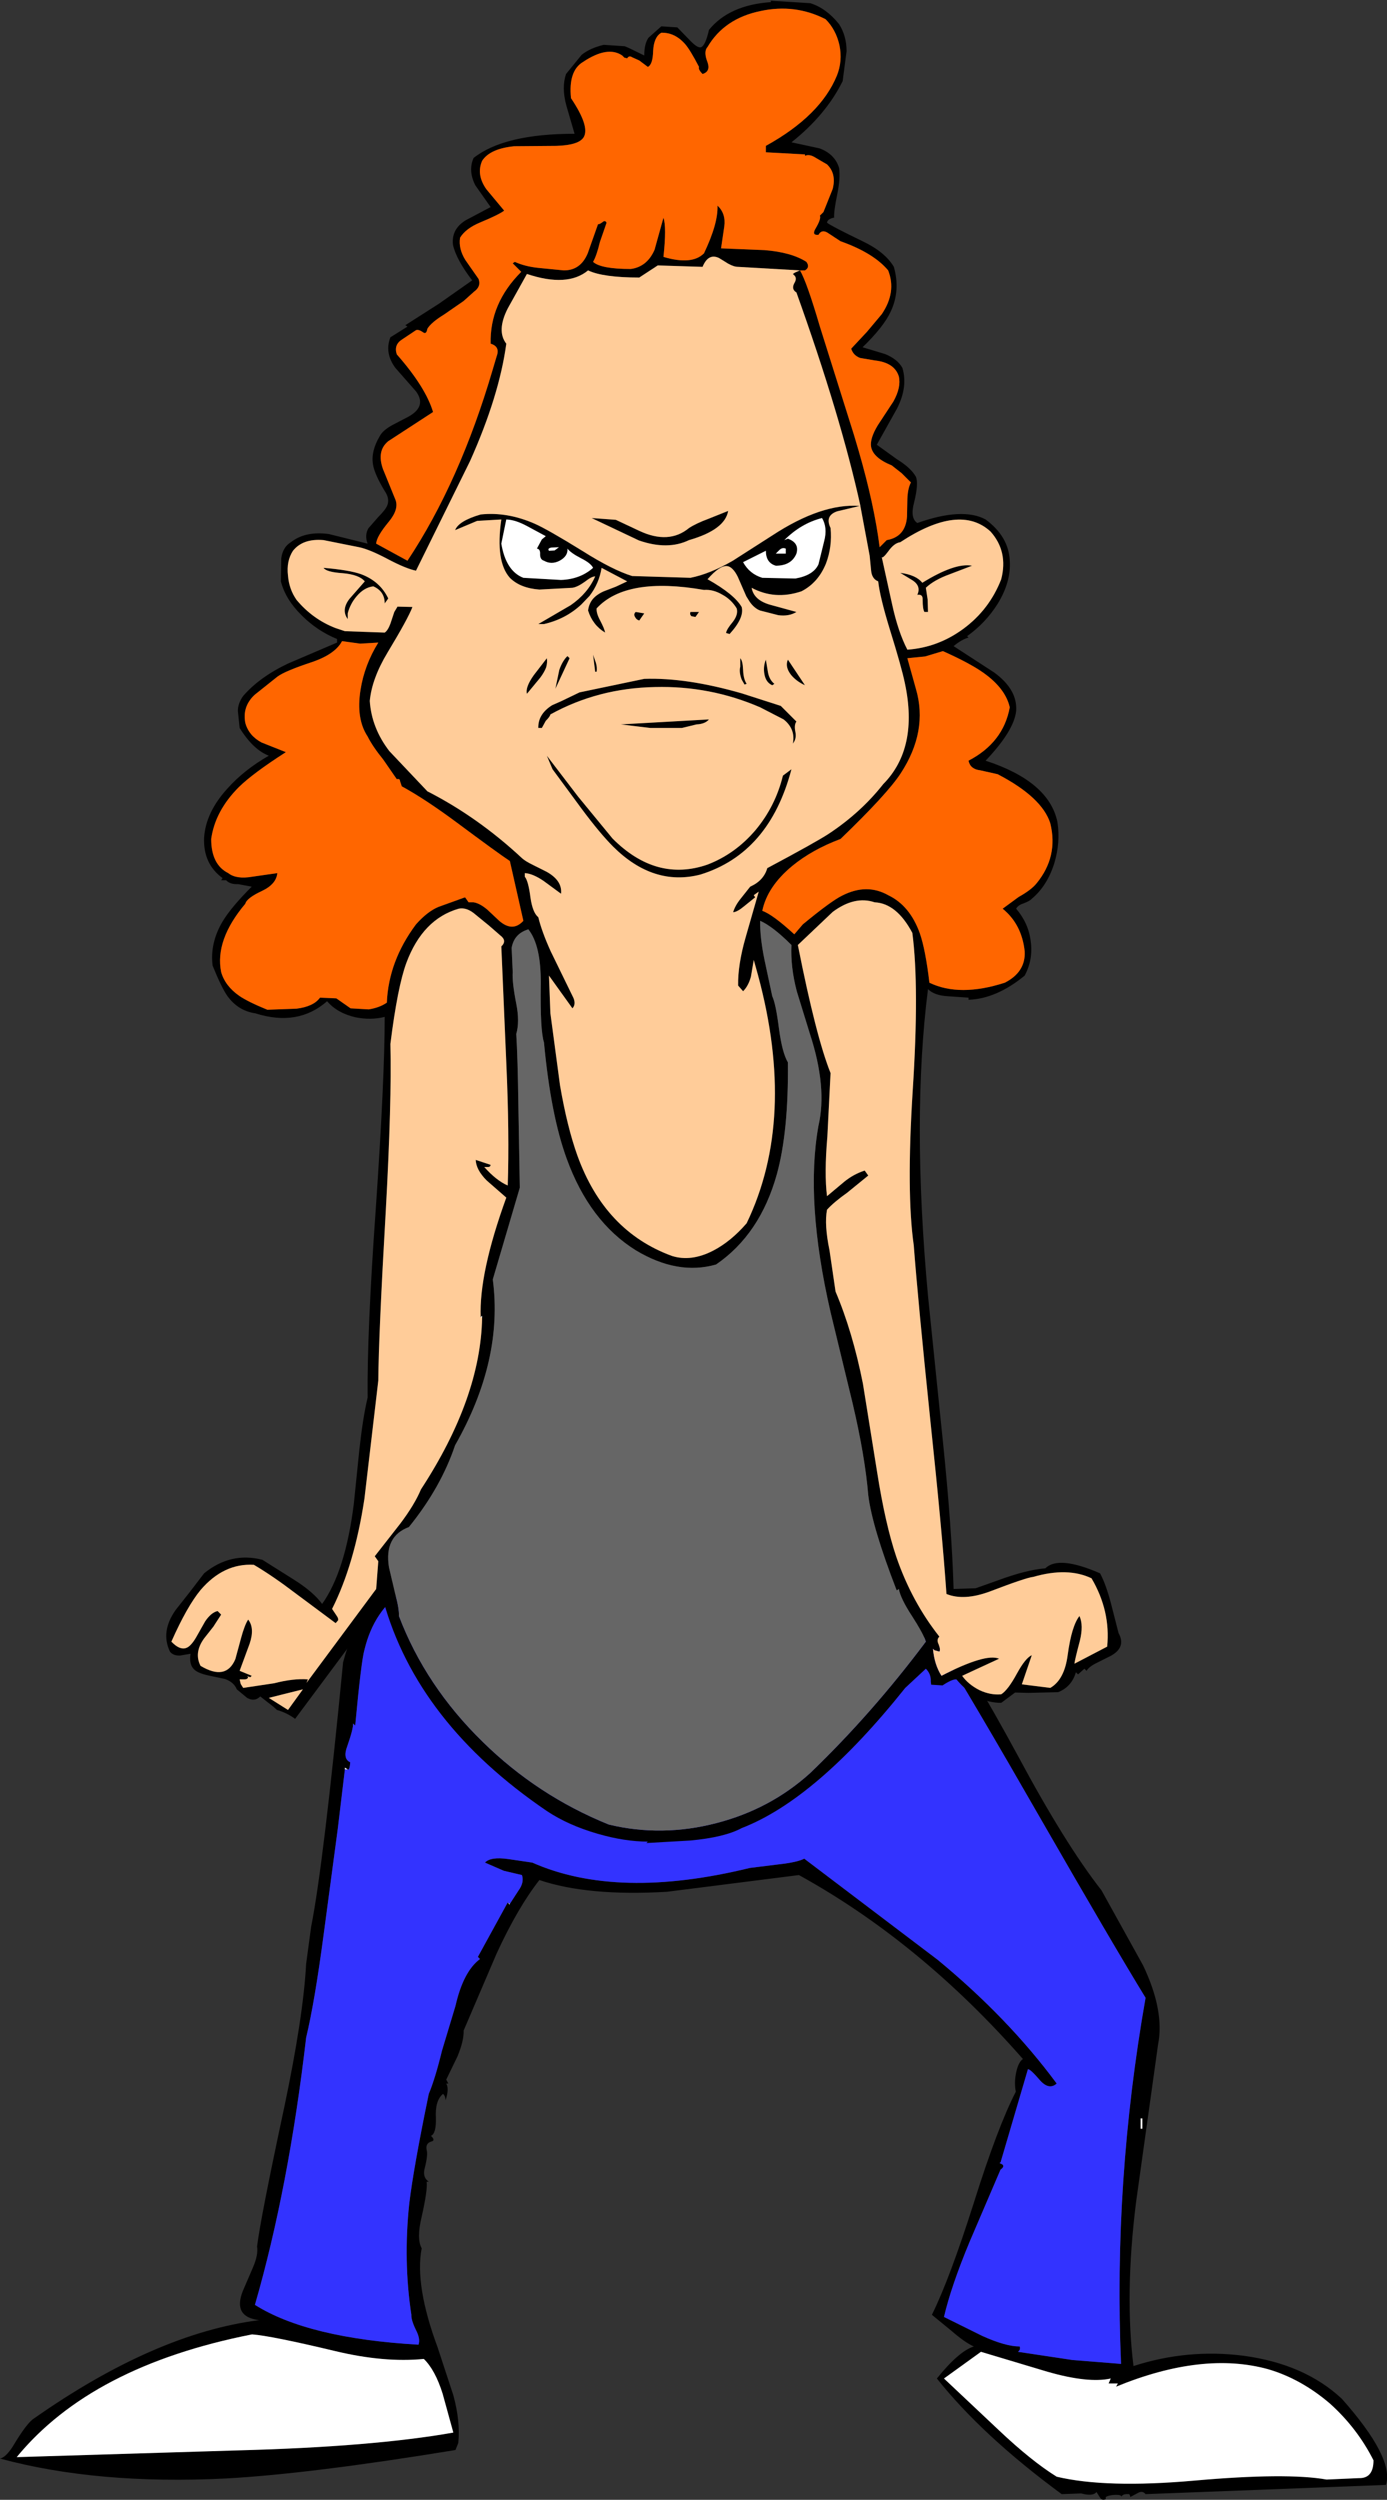 <?xml version="1.0" encoding="UTF-8" standalone="no"?>
<svg xmlns:xlink="http://www.w3.org/1999/xlink" height="351.3px" width="195.05px" xmlns="http://www.w3.org/2000/svg">
  <rect width="100%" height="100%" fill="#333333" stroke="none"/>
  <g transform="matrix(1.0, 0.0, 0.0, 1.0, 97.85, 175.35)">
    <path d="M-26.15 92.2 L-24.95 90.35 Q-24.1 89.2 -24.45 88.15 L-27.0 87.55 -29.65 86.4 Q-28.85 85.55 -26.4 85.9 L-23.0 86.4 Q-11.0 91.7 7.6 87.15 L11.65 86.65 Q14.3 86.35 15.25 85.85 L34.0 100.05 Q43.95 108.25 50.75 117.45 49.7 118.4 48.45 117.05 47.0 115.35 46.7 115.45 L42.85 128.55 Q42.55 128.6 43.0 128.75 43.55 129.05 42.85 129.55 L38.5 139.7 Q35.9 145.95 34.9 150.25 L40.25 152.9 Q43.55 154.4 45.55 154.4 45.7 154.85 45.3 155.15 L52.95 156.3 59.8 156.85 Q58.7 131.25 63.25 105.4 58.65 97.9 48.5 80.25 38.95 63.6 33.5 54.8 L14.6 54.05 -5.05 55.15 -24.05 54.35 Q-33.75 52.7 -40.95 48.1 L-41.3 47.9 -41.0 48.15 Q-45.25 50.9 -46.6 56.5 -47.05 58.05 -47.9 67.15 L-48.2 66.85 Q-48.15 67.55 -49.0 70.0 -49.7 71.8 -48.6 72.3 -48.65 73.25 -48.9 73.35 L-49.35 73.05 -49.35 73.3 -50.35 81.65 -52.35 96.6 Q-53.6 106.0 -54.8 111.0 -57.25 132.1 -62.0 148.55 -54.55 153.25 -39.0 154.15 -38.7 153.35 -39.35 152.1 -40.05 150.65 -40.0 149.95 -41.15 142.4 -40.3 134.35 -39.7 129.3 -37.55 118.9 -36.65 116.75 -35.7 112.85 L-33.8 106.55 Q-32.7 101.7 -30.35 99.95 L-30.65 99.65 -26.45 92.0 -26.2 92.3 -26.15 92.2 M34.2 53.05 Q38.3 58.5 45.3 71.4 51.95 83.8 57.05 90.3 L62.9 100.85 Q65.95 107.25 65.0 112.0 L61.9 134.2 Q60.3 147.1 61.55 157.15 69.15 154.7 77.0 155.7 85.6 156.85 90.85 161.75 98.25 170.1 97.05 173.85 L80.3 174.5 63.25 175.15 Q62.8 174.6 62.15 175.0 L61.1 175.55 Q61.05 175.1 60.8 175.15 60.05 175.1 59.85 175.5 59.85 175.25 59.1 175.25 58.2 175.25 57.65 175.55 L57.65 175.85 Q57.15 176.1 56.85 175.65 L56.35 174.85 Q55.85 175.5 54.2 175.05 L51.45 175.15 Q40.3 166.95 33.9 158.9 37.0 155.05 39.1 154.4 37.85 153.85 35.95 152.2 L33.2 149.95 Q35.7 144.9 39.1 134.2 42.45 123.55 45.0 118.6 44.75 117.3 45.05 115.9 45.35 114.45 46.0 114.0 31.55 97.55 14.5 88.15 L-4.05 90.5 Q-15.2 91.15 -22.0 88.85 -25.05 92.75 -28.0 99.15 L-32.65 110.0 Q-32.6 111.4 -33.5 113.6 L-35.1 116.9 -34.8 117.45 -35.1 117.45 Q-34.7 118.1 -35.1 119.5 L-35.2 119.8 Q-35.2 119.2 -35.55 118.9 -36.7 119.85 -36.55 122.3 -36.5 124.5 -37.25 124.8 -36.55 125.45 -37.2 125.6 -38.05 125.85 -37.85 126.8 -37.65 127.45 -38.1 129.25 -38.5 130.6 -37.55 131.25 L-37.85 131.25 Q-37.7 132.4 -38.55 136.15 -39.3 139.25 -38.55 140.6 -39.55 145.8 -36.3 154.55 L-34.1 161.25 Q-33.1 164.9 -33.4 167.95 L-33.8 168.95 Q-54.25 172.3 -66.1 172.95 -84.15 173.85 -97.85 170.15 -97.05 170.0 -96.05 168.45 -94.05 165.1 -93.05 164.5 -76.0 152.55 -61.4 150.7 -65.15 150.25 -63.7 146.6 L-62.3 143.35 Q-61.5 141.5 -61.7 140.35 -61.2 136.3 -57.9 120.9 -55.2 108.1 -54.8 100.65 L-54.1 95.45 Q-52.35 86.6 -49.6 58.25 -47.1 48.8 -40.7 45.7 -38.8 48.0 -34.95 48.95 L-28.2 50.6 Q-16.2 52.85 2.95 52.75 27.85 52.6 34.2 53.05 M40.1 155.15 L34.9 158.9 42.6 166.15 Q47.2 170.5 50.75 172.7 57.7 174.35 70.1 173.25 83.1 172.1 88.7 173.1 L93.25 172.9 Q95.3 172.95 95.3 170.4 93.0 165.85 89.15 162.4 85.1 158.95 80.5 157.6 71.3 155.05 59.1 160.05 L59.35 159.6 58.05 159.6 58.35 158.9 Q55.2 159.6 49.45 157.95 L40.1 155.15 M62.8 122.35 L62.55 122.35 62.55 123.8 62.8 123.8 62.8 122.35 M-50.7 155.05 Q-59.7 152.9 -62.4 152.7 -85.0 157.15 -95.5 169.95 L-64.35 169.0 Q-45.4 168.5 -34.1 166.5 L-35.6 161.05 Q-36.65 157.7 -38.25 156.15 -43.8 156.7 -50.7 155.05" fill="#000000" fill-rule="evenodd" stroke="none"/>
    <path d="M-26.15 92.2 L-26.2 92.3 -26.45 92.0 -26.15 92.2 M-49.35 73.3 L-49.35 73.05 -48.9 73.35 -49.35 73.3 M-41.0 48.15 L-41.3 47.9 -40.95 48.1 -41.0 48.15 M62.8 122.35 L62.8 123.8 62.55 123.8 62.55 122.35 62.8 122.35 M40.1 155.15 L49.45 157.95 Q55.2 159.6 58.35 158.9 L58.05 159.6 59.35 159.6 59.1 160.05 Q71.3 155.05 80.5 157.6 85.1 158.95 89.15 162.4 93.0 165.85 95.3 170.4 95.3 172.95 93.25 172.9 L88.7 173.1 Q83.1 172.1 70.1 173.25 57.7 174.35 50.75 172.7 47.2 170.5 42.6 166.15 L34.9 158.9 40.1 155.15 M-50.7 155.05 Q-43.8 156.7 -38.25 156.15 -36.65 157.7 -35.6 161.05 L-34.1 166.5 Q-45.4 168.5 -64.35 169.0 L-95.5 169.95 Q-85.0 157.15 -62.4 152.7 -59.7 152.9 -50.7 155.05" fill="#ffffff" fill-rule="evenodd" stroke="none"/>
    <path d="M-40.95 48.1 Q-33.75 52.7 -24.05 54.35 L-5.05 55.15 14.6 54.05 33.5 54.8 Q38.95 63.6 48.5 80.25 58.65 97.9 63.25 105.4 58.7 131.25 59.8 156.85 L52.95 156.3 45.3 155.15 Q45.7 154.85 45.55 154.4 43.55 154.4 40.25 152.9 L34.9 150.25 Q35.9 145.95 38.5 139.7 L42.85 129.55 Q43.55 129.05 43.0 128.75 42.55 128.6 42.85 128.55 L46.7 115.45 Q47.0 115.35 48.45 117.05 49.7 118.4 50.75 117.45 43.95 108.25 34.0 100.05 L15.25 85.85 Q14.3 86.35 11.65 86.65 L7.6 87.15 Q-11.0 91.7 -23.0 86.4 L-26.4 85.9 Q-28.85 85.55 -29.65 86.4 L-27.0 87.55 -24.45 88.15 Q-24.1 89.2 -24.95 90.35 L-26.15 92.2 -26.45 92.0 -30.65 99.65 -30.35 99.95 Q-32.7 101.7 -33.8 106.55 L-35.7 112.85 Q-36.65 116.75 -37.55 118.9 -39.7 129.3 -40.3 134.35 -41.15 142.4 -40.0 149.95 -40.05 150.65 -39.35 152.1 -38.7 153.35 -39.0 154.15 -54.55 153.25 -62.0 148.55 -57.25 132.1 -54.8 111.0 -53.6 106.0 -52.35 96.6 L-50.35 81.65 -49.35 73.3 -48.9 73.35 Q-48.65 73.25 -48.6 72.3 -49.7 71.8 -49.0 70.0 -48.15 67.55 -48.2 66.85 L-47.9 67.15 Q-47.05 58.05 -46.6 56.5 -45.25 50.9 -41.0 48.15 L-40.95 48.1" fill="#3333ff" fill-rule="evenodd" stroke="none"/>
    <path d="M10.55 -175.25 L16.1 -174.9 Q18.35 -174.2 20.15 -171.95 21.2 -170.3 21.2 -168.15 L20.65 -163.95 Q18.3 -159.2 13.45 -155.35 L17.4 -154.5 Q19.55 -153.7 20.15 -151.75 20.35 -150.3 19.9 -148.1 19.4 -145.7 19.45 -144.75 L19.35 -144.75 Q18.5 -144.55 18.45 -144.05 19.1 -143.55 23.45 -141.45 26.6 -139.95 27.85 -137.85 28.8 -134.5 27.4 -131.55 26.4 -129.4 23.45 -126.55 L26.6 -125.6 Q28.35 -124.9 29.05 -123.65 29.85 -121.0 28.3 -117.95 L25.45 -112.85 28.3 -110.8 Q30.25 -109.6 30.95 -108.35 31.35 -107.4 30.7 -104.75 30.1 -102.55 31.15 -101.85 37.5 -104.1 40.75 -102.35 44.0 -99.95 44.15 -96.55 44.35 -93.6 42.45 -90.5 40.75 -87.8 38.15 -85.95 L38.35 -85.75 Q37.4 -85.5 36.25 -84.55 L41.95 -80.85 Q45.25 -78.45 45.05 -75.45 44.75 -72.65 40.75 -68.45 49.65 -65.55 50.85 -59.85 51.3 -56.95 50.4 -54.0 49.4 -50.85 47.25 -49.05 47.0 -48.75 46.1 -48.4 45.3 -48.15 45.05 -47.65 46.8 -45.6 47.1 -43.05 47.45 -40.5 46.25 -38.25 42.3 -35.0 38.35 -34.85 L38.35 -35.15 35.45 -35.35 Q33.55 -35.45 32.65 -36.35 30.35 -18.25 32.65 6.75 L34.75 27.25 Q36.0 39.4 36.25 47.95 L39.35 47.85 42.45 46.75 Q46.5 45.25 49.15 45.05 51.0 43.2 56.85 45.75 57.7 47.35 58.4 50.05 L59.45 54.15 Q60.55 56.15 58.35 57.35 L56.45 58.3 Q55.3 58.85 54.95 59.45 L54.65 59.15 53.75 59.95 53.45 59.65 Q52.85 61.7 50.95 62.45 L46.75 62.55 44.9 62.5 42.95 63.95 Q39.4 63.95 36.65 60.65 36.05 60.6 34.7 61.5 L33.1 61.4 33.05 60.95 Q33.1 59.9 32.35 59.15 L29.45 61.85 Q16.95 77.5 6.45 81.55 4.05 82.85 -0.8 83.3 L-6.95 83.65 -6.75 83.45 Q-10.0 83.45 -13.8 82.35 -17.95 81.15 -20.95 79.15 -39.2 66.75 -43.95 49.55 L-56.35 66.2 Q-57.5 65.35 -58.9 64.95 L-59.4 64.5 -61.25 63.05 Q-62.05 63.85 -63.1 63.25 L-64.55 62.05 Q-64.95 61.05 -66.2 60.6 L-68.55 60.1 Q-69.95 59.8 -70.5 59.3 -71.3 58.6 -71.05 57.05 L-72.5 57.3 Q-73.5 57.35 -73.95 56.75 -75.3 53.95 -73.15 50.9 L-71.1 48.3 -69.15 45.75 Q-65.4 42.7 -60.95 43.85 L-56.5 46.65 Q-53.8 48.35 -52.55 50.05 -49.3 45.5 -48.1 36.05 L-47.3 28.25 Q-46.8 23.75 -46.15 21.05 -46.25 11.95 -45.0 -5.55 -43.75 -23.7 -43.75 -32.45 -45.7 -31.95 -47.9 -32.4 -50.45 -33.0 -51.85 -34.65 -55.95 -31.05 -61.95 -32.95 -64.35 -33.3 -65.85 -35.35 -66.7 -36.55 -67.95 -39.65 -68.35 -42.8 -66.55 -45.85 -65.35 -47.85 -62.45 -50.75 L-64.35 -51.1 Q-65.5 -51.05 -66.05 -51.65 L-66.75 -51.65 -66.55 -51.95 Q-69.3 -53.95 -69.15 -57.65 -68.9 -61.2 -65.9 -64.5 -63.55 -67.15 -60.05 -69.15 -62.25 -70.0 -64.15 -73.05 L-64.4 -75.45 Q-64.4 -76.5 -63.65 -77.55 -61.35 -80.2 -57.35 -82.1 L-50.45 -85.05 -50.45 -85.55 Q-53.25 -86.7 -55.4 -88.85 -57.7 -91.1 -58.35 -93.65 L-58.3 -96.85 Q-58.1 -98.45 -56.95 -99.15 -54.9 -100.75 -51.6 -100.3 L-46.15 -98.95 Q-46.6 -100.1 -46.05 -101.1 L-44.65 -102.7 Q-43.65 -103.7 -43.4 -104.3 -43.0 -105.25 -43.75 -106.35 -45.2 -108.75 -45.4 -110.1 -45.7 -111.95 -44.45 -114.05 -44.05 -114.85 -42.7 -115.6 L-40.4 -116.8 Q-37.8 -118.25 -39.35 -120.35 L-42.25 -123.65 Q-43.8 -125.75 -42.95 -127.95 L-40.55 -129.45 -40.85 -129.65 -36.15 -132.65 -31.45 -135.95 Q-33.7 -138.9 -34.15 -140.95 -34.4 -143.15 -32.35 -144.4 L-28.85 -146.25 -31.0 -149.3 Q-32.05 -151.35 -31.25 -153.15 -26.95 -156.55 -17.05 -156.55 L-18.2 -160.5 Q-18.9 -163.05 -18.25 -164.95 L-16.05 -167.65 Q-14.85 -168.6 -12.95 -169.05 L-10.0 -168.85 Q-9.55 -168.7 -7.25 -167.55 -7.25 -169.2 -6.65 -170.05 L-4.85 -171.65 -2.6 -171.5 -0.8 -169.65 Q0.2 -168.6 0.7 -168.7 1.35 -168.9 1.85 -171.15 4.7 -174.65 10.55 -175.05 L10.55 -175.25 M14.65 -137.35 Q15.6 -135.75 17.45 -129.45 L22.25 -114.2 22.9 -112.0 Q25.1 -104.4 25.85 -98.45 L26.85 -99.45 Q29.5 -99.9 29.7 -102.75 L29.75 -105.2 Q29.8 -106.7 30.25 -107.55 L28.95 -108.85 27.55 -109.95 Q24.95 -111.0 24.65 -112.55 24.45 -113.7 25.6 -115.6 L27.8 -118.95 Q28.9 -120.95 28.55 -122.45 27.95 -124.4 25.15 -124.7 L23.1 -125.05 Q22.15 -125.4 21.85 -126.35 L24.05 -128.7 26.15 -131.2 Q28.25 -134.3 27.05 -137.35 25.0 -139.8 20.35 -141.45 L18.75 -142.5 Q17.75 -143.25 17.25 -142.35 16.25 -142.25 16.85 -143.25 17.65 -144.6 17.45 -145.05 L17.95 -145.55 19.25 -148.8 Q19.8 -150.95 18.45 -152.25 L16.9 -153.15 Q16.0 -153.75 15.35 -153.45 L15.35 -153.65 9.85 -153.95 9.85 -154.85 Q17.55 -159.1 19.85 -164.75 20.65 -166.75 20.2 -169.0 19.7 -171.2 18.25 -172.65 13.95 -174.85 9.1 -173.8 4.0 -172.75 1.65 -168.75 1.05 -168.1 1.65 -166.6 2.1 -165.3 0.95 -164.95 0.3 -165.6 0.45 -165.95 -0.8 -168.35 -1.5 -169.15 -2.95 -170.8 -4.85 -170.75 -5.9 -170.15 -6.0 -168.2 -6.05 -166.25 -6.75 -165.95 L-7.95 -166.85 -8.95 -167.3 Q-9.4 -167.6 -9.65 -167.15 L-10.05 -167.25 -10.35 -167.55 Q-12.4 -168.95 -15.85 -166.65 -17.95 -165.4 -17.55 -161.55 -14.9 -157.6 -15.75 -156.1 -16.4 -154.95 -19.6 -154.85 L-25.55 -154.8 Q-28.95 -154.45 -30.05 -152.75 -30.9 -150.8 -29.45 -148.75 L-26.95 -145.75 Q-27.65 -145.2 -30.3 -144.1 -32.35 -143.25 -33.15 -141.95 -33.4 -140.4 -32.4 -138.8 L-30.55 -136.15 Q-30.15 -135.1 -31.2 -134.35 L-32.65 -133.05 -35.4 -131.15 Q-37.2 -130.05 -37.75 -129.15 -37.9 -128.3 -38.35 -128.65 -39.0 -129.1 -39.35 -128.95 L-41.3 -127.65 Q-42.5 -126.9 -42.05 -125.55 -38.0 -120.95 -36.95 -117.45 L-43.25 -113.35 Q-44.9 -112.0 -44.0 -109.45 L-42.25 -105.15 Q-41.7 -103.8 -43.2 -102.0 -44.9 -99.95 -44.95 -98.95 L-40.55 -96.55 Q-33.2 -107.6 -28.55 -123.45 L-28.0 -125.3 Q-27.5 -126.65 -28.85 -127.05 -29.0 -132.7 -24.55 -137.15 L-25.75 -138.35 -25.45 -138.55 Q-24.05 -137.9 -22.1 -137.7 L-18.55 -137.35 Q-16.2 -137.35 -15.2 -139.75 L-13.75 -143.85 Q-13.55 -143.8 -13.1 -144.15 -12.75 -144.45 -12.55 -144.05 L-13.5 -141.3 Q-13.95 -139.4 -14.45 -138.55 -13.35 -137.55 -9.15 -137.55 -6.85 -137.85 -5.8 -140.25 L-4.55 -144.75 Q-4.1 -143.45 -4.55 -139.25 -0.55 -138.05 1.15 -139.75 3.15 -143.95 3.05 -146.45 4.25 -145.35 4.0 -143.5 L3.55 -140.45 9.65 -140.2 Q13.45 -139.9 15.55 -138.55 16.1 -137.8 15.35 -137.35 L14.65 -137.35 5.95 -137.85 Q5.35 -137.85 4.55 -138.3 L3.25 -139.1 Q1.75 -139.8 0.95 -137.85 L-5.35 -138.05 -7.95 -136.35 Q-13.05 -136.35 -15.15 -137.35 -18.05 -134.95 -23.75 -136.85 L-26.45 -132.0 Q-28.05 -128.85 -26.65 -127.05 -27.65 -119.7 -31.75 -110.55 L-39.35 -95.15 Q-40.8 -95.45 -43.35 -96.8 -45.9 -98.15 -47.35 -98.45 L-52.35 -99.45 Q-55.25 -99.7 -56.65 -97.95 -57.6 -96.5 -57.35 -94.45 -57.2 -92.55 -56.15 -91.05 -53.9 -88.35 -50.7 -87.1 L-49.5 -86.7 -49.35 -86.65 -43.75 -86.45 Q-43.3 -86.75 -42.95 -87.7 L-42.4 -89.35 -41.95 -90.1 -39.85 -90.05 Q-40.45 -88.45 -43.35 -83.65 -45.55 -80.0 -45.85 -76.85 -45.6 -73.05 -43.1 -69.8 L-37.75 -64.15 Q-30.7 -60.55 -24.55 -54.85 -24.05 -54.35 -22.9 -53.8 L-21.0 -52.85 Q-18.75 -51.6 -18.95 -49.75 L-21.4 -51.55 Q-22.95 -52.6 -24.05 -52.65 L-24.05 -52.15 Q-23.55 -51.55 -23.25 -49.2 -22.95 -47.1 -22.15 -46.45 -21.65 -44.4 -20.4 -41.65 L-17.35 -35.4 Q-16.75 -34.3 -17.35 -33.65 L-20.65 -38.25 -20.45 -32.95 -19.1 -22.85 Q-18.1 -17.0 -16.65 -12.95 -12.8 -2.3 -3.35 1.15 -0.65 2.0 2.45 0.4 4.95 -0.9 7.15 -3.45 14.2 -18.1 8.75 -38.3 L8.15 -40.45 7.75 -38.1 Q7.4 -36.8 6.65 -36.05 L5.95 -36.85 Q5.9 -39.75 7.0 -43.6 L8.85 -50.05 8.15 -49.55 8.35 -49.25 6.8 -48.0 Q5.85 -47.2 5.25 -47.15 5.5 -48.05 6.3 -49.05 L7.65 -50.75 Q9.55 -51.6 10.05 -53.35 16.8 -56.95 18.65 -58.15 23.2 -61.15 26.35 -65.15 31.35 -70.2 29.4 -79.35 28.95 -81.55 27.3 -86.85 25.9 -91.4 25.65 -93.65 24.75 -94.0 24.65 -95.2 L24.45 -97.25 23.15 -104.2 23.15 -104.25 Q20.4 -116.8 14.15 -134.25 13.4 -134.7 13.85 -135.55 14.25 -136.2 13.9 -136.6 L13.65 -136.85 13.95 -137.05 14.65 -137.35 M17.75 -102.55 Q14.8 -101.8 12.45 -99.45 L12.95 -99.65 Q14.6 -99.05 14.15 -97.55 13.45 -95.85 11.25 -95.85 9.85 -96.25 9.85 -97.95 L6.65 -96.35 Q7.55 -94.7 9.35 -94.15 L14.0 -94.05 Q16.55 -94.5 17.25 -96.05 L18.05 -99.3 Q18.55 -101.2 17.75 -102.55 M23.05 -104.25 L19.9 -103.5 Q18.1 -102.9 18.95 -101.15 19.2 -98.5 18.3 -96.15 17.2 -93.45 14.85 -92.25 11.1 -91.0 7.85 -92.75 8.15 -91.0 10.5 -90.35 L14.15 -89.35 Q13.1 -88.7 11.6 -88.9 L9.05 -89.55 Q8.25 -89.85 7.6 -90.75 L7.1 -91.55 5.9 -94.3 Q5.2 -95.7 4.4 -95.8 3.35 -95.9 1.65 -93.95 5.4 -91.85 6.45 -90.05 6.85 -88.55 4.75 -86.25 L4.25 -86.4 Q4.35 -86.95 5.2 -87.95 6.0 -89.0 5.75 -89.85 5.0 -91.1 3.7 -91.8 2.4 -92.55 1.15 -92.45 -9.8 -94.35 -13.95 -89.85 -14.0 -89.15 -13.45 -88.15 -12.85 -87.0 -12.75 -86.45 -14.5 -87.5 -15.15 -89.55 -15.05 -90.45 -14.5 -91.15 -13.95 -91.8 -12.95 -92.25 L-11.25 -92.9 -9.65 -93.65 -13.25 -95.55 Q-13.6 -93.35 -14.95 -91.6 L-16.1 -90.4 Q-18.3 -88.35 -21.35 -87.65 L-22.15 -87.65 -17.6 -90.3 Q-15.2 -91.95 -14.15 -94.35 -14.65 -94.35 -15.6 -93.6 -16.65 -92.85 -17.35 -92.75 L-22.0 -92.5 Q-24.7 -92.7 -26.15 -94.15 -28.2 -96.45 -27.35 -102.35 L-30.75 -102.15 -33.85 -100.85 Q-33.35 -102.15 -30.25 -103.05 -26.55 -103.45 -22.65 -101.75 -20.75 -100.9 -15.9 -97.9 -11.7 -95.25 -8.95 -94.4 L-0.75 -94.15 Q2.0 -94.7 5.2 -96.55 L10.75 -100.1 Q17.7 -104.65 23.05 -104.25 M4.55 -103.55 Q4.1 -100.9 -0.95 -99.45 -3.95 -98.0 -8.0 -99.4 L-14.65 -102.55 -11.25 -102.3 -7.95 -100.75 Q-3.8 -98.8 -0.95 -101.15 0.05 -101.8 1.8 -102.45 L4.55 -103.55 M41.45 -100.65 Q37.1 -104.65 28.75 -99.15 27.9 -99.05 27.05 -97.85 26.3 -96.85 26.15 -97.05 L27.6 -90.45 Q28.45 -86.55 29.75 -84.05 34.05 -84.35 37.65 -87.0 41.3 -89.7 42.95 -93.95 43.95 -97.85 41.45 -100.65 M47.95 -51.25 Q51.0 -55.0 49.85 -59.65 48.7 -63.3 42.45 -66.55 L40.0 -67.1 Q38.6 -67.25 38.35 -68.45 43.25 -71.0 44.15 -75.95 43.55 -78.6 40.45 -80.8 38.55 -82.15 34.75 -83.85 L32.25 -83.1 29.75 -82.85 30.95 -78.55 Q32.7 -72.6 28.8 -66.65 26.9 -63.75 20.35 -57.45 16.35 -55.95 13.55 -53.65 10.05 -50.75 9.35 -47.35 10.8 -46.85 13.85 -44.05 L15.05 -45.45 Q19.05 -48.75 20.6 -49.5 24.05 -51.25 27.05 -49.55 30.1 -48.1 31.5 -44.2 32.3 -41.9 32.85 -37.25 37.1 -35.2 43.45 -37.25 46.4 -38.75 46.25 -41.65 45.85 -45.45 43.15 -47.65 L45.4 -49.3 Q47.2 -50.3 47.95 -51.25 M35.7 -94.65 Q33.5 -93.85 32.35 -92.75 L32.6 -91.1 32.65 -89.35 32.15 -89.35 Q31.9 -89.75 31.9 -91.05 31.95 -91.9 31.15 -91.75 31.7 -92.95 30.55 -93.75 L28.75 -94.85 Q31.0 -94.55 31.85 -93.45 36.45 -96.3 38.85 -95.85 L35.7 -94.65 M12.65 -97.55 L12.65 -98.25 Q12.2 -98.45 11.8 -98.1 L11.25 -97.55 12.65 -97.55 M6.45 -79.85 Q6.05 -80.9 6.25 -81.65 L6.25 -82.85 Q6.6 -82.5 6.65 -81.2 6.7 -79.9 7.15 -79.25 L6.85 -79.15 6.45 -79.85 M9.85 -82.65 L10.15 -80.85 Q10.35 -79.8 11.05 -79.25 L10.75 -79.05 Q9.85 -79.45 9.65 -80.6 9.45 -81.65 9.85 -82.65 M13.4 -80.5 Q12.5 -81.65 12.95 -82.65 L15.35 -79.05 Q14.15 -79.6 13.4 -80.5 M11.95 -76.15 L14.15 -73.95 Q13.8 -73.5 14.0 -72.5 14.2 -71.55 13.65 -70.85 14.05 -72.9 12.35 -74.25 L9.05 -75.95 Q2.0 -79.0 -5.75 -78.8 -13.75 -78.65 -20.45 -74.95 -20.5 -74.65 -21.1 -74.05 L-21.65 -73.05 -22.15 -73.05 Q-22.2 -75.0 -20.2 -76.25 L-18.95 -76.8 -16.35 -78.05 -7.25 -79.95 Q-1.3 -80.15 6.5 -77.9 L11.95 -76.15 M13.45 -67.25 Q10.35 -55.45 0.65 -52.45 -5.95 -50.75 -11.6 -56.35 -13.5 -58.25 -16.1 -61.75 L-20.15 -67.25 -20.95 -69.15 -16.55 -63.4 -11.7 -57.5 Q-5.55 -51.35 1.65 -53.85 5.55 -55.35 8.4 -58.7 11.2 -62.05 12.25 -66.35 L13.45 -67.25 M0.1 -73.55 L-1.95 -73.05 -6.4 -73.05 -10.55 -73.55 1.85 -74.25 Q1.3 -73.6 0.1 -73.55 M30.45 -44.25 Q28.25 -48.4 25.15 -48.55 22.35 -49.5 19.25 -47.2 L14.35 -42.55 Q16.9 -29.65 18.95 -24.55 L18.5 -15.65 Q18.05 -10.4 18.45 -7.25 L20.9 -9.3 Q22.2 -10.35 23.75 -10.85 L24.25 -10.15 21.3 -7.75 Q19.4 -6.4 18.45 -5.35 18.05 -3.25 18.8 0.35 L19.65 6.15 Q22.05 11.8 23.5 19.1 L25.5 31.55 Q26.65 38.85 28.2 43.45 30.35 49.7 34.25 54.65 33.8 55.05 34.15 55.75 34.45 56.5 34.25 56.75 L33.55 56.55 33.35 56.35 Q33.55 58.6 34.55 60.15 40.75 56.95 42.65 57.75 L37.45 60.15 Q38.3 61.35 39.85 62.15 41.45 62.9 42.95 62.75 43.9 62.15 45.15 59.85 46.35 57.65 47.25 57.25 L45.85 61.35 49.85 61.85 Q51.85 60.7 52.3 57.2 52.85 53.15 53.95 51.75 54.55 53.05 54.0 55.25 53.25 58.1 53.25 58.45 L57.85 56.05 Q58.35 51.05 55.65 46.45 52.3 44.85 47.45 46.25 46.45 46.35 41.35 48.3 37.7 49.65 35.25 48.65 34.65 40.0 32.95 23.95 31.25 7.5 30.65 -0.35 29.6 -7.7 30.5 -22.05 31.45 -36.65 30.45 -44.25 M9.05 -45.95 Q9.0 -43.7 9.65 -40.5 L10.75 -35.35 Q11.25 -34.3 11.7 -30.75 12.15 -27.4 12.95 -26.05 13.05 -16.35 11.4 -10.35 9.05 -1.9 2.85 2.35 -2.55 3.9 -8.45 0.35 -14.95 -3.7 -18.15 -12.5 -20.4 -18.65 -21.35 -28.85 -21.9 -30.55 -21.8 -37.05 -21.75 -42.5 -23.55 -44.75 -25.55 -44.15 -25.9 -42.15 L-25.75 -38.75 Q-25.85 -37.35 -25.25 -34.3 -24.75 -31.75 -25.25 -30.05 -25.05 -26.9 -24.95 -19.8 L-24.75 -8.45 -28.55 4.45 Q-27.05 15.8 -33.85 27.75 -35.85 33.7 -40.35 39.25 -43.85 40.55 -43.15 44.9 L-42.3 48.55 Q-41.7 50.7 -41.75 51.75 -38.0 61.6 -29.95 69.45 -22.25 77.0 -12.25 81.05 -4.8 82.85 2.9 80.85 10.45 78.9 16.05 73.85 24.75 65.5 32.35 55.35 32.05 54.3 30.4 51.75 28.8 49.3 28.55 47.95 L28.25 48.15 Q24.8 39.25 24.25 34.75 23.8 29.3 22.05 21.85 L18.95 9.05 Q15.35 -6.6 17.25 -17.15 18.5 -22.55 16.05 -30.05 L14.2 -36.05 Q13.3 -39.5 13.45 -42.55 10.85 -45.15 9.05 -45.95 M-23.7 -101.4 Q-25.35 -102.3 -26.65 -102.35 L-27.35 -98.95 Q-26.7 -95.1 -24.25 -94.15 L-18.95 -93.85 Q-16.25 -93.95 -14.45 -95.55 -14.75 -96.2 -16.15 -96.9 -17.6 -97.65 -18.05 -98.25 -17.95 -97.2 -19.15 -96.55 -20.3 -95.95 -21.35 -96.55 -21.9 -96.7 -21.9 -97.45 -21.85 -98.2 -22.35 -98.25 L-21.65 -99.55 -21.1 -100.0 -23.7 -101.4 M-0.75 -89.35 L0.45 -89.35 -0.05 -88.65 -0.6 -88.75 Q-0.9 -89.0 -0.75 -89.35 M-8.45 -89.35 L-7.25 -89.15 -7.95 -88.15 Q-8.35 -88.25 -8.55 -88.65 -8.8 -89.05 -8.45 -89.35 M-19.85 -98.0 L-19.25 -98.45 -20.3 -98.4 Q-20.9 -98.3 -20.65 -97.95 L-19.85 -98.0 M-14.05 -82.2 Q-13.85 -81.55 -13.95 -80.95 L-14.15 -80.95 -14.45 -83.35 -14.05 -82.2 M-18.05 -83.15 L-17.75 -82.85 -19.75 -78.55 -19.2 -81.2 Q-18.75 -82.5 -18.05 -83.15 M-23.75 -77.85 Q-24.0 -78.75 -22.8 -80.45 L-20.95 -82.85 Q-20.85 -82.25 -21.05 -81.55 -21.3 -80.9 -21.85 -80.15 L-23.75 -77.85 M-26.15 -54.35 Q-27.75 -55.4 -33.6 -59.75 -38.05 -63.05 -41.35 -64.85 L-41.6 -65.6 Q-41.6 -65.95 -42.05 -65.85 L-43.95 -68.6 Q-45.45 -70.45 -46.15 -71.85 -47.8 -74.35 -47.15 -78.4 -46.6 -81.9 -44.65 -85.05 L-47.2 -84.9 -49.75 -85.25 Q-50.7 -83.45 -53.85 -82.35 -57.8 -81.05 -58.85 -80.25 L-62.05 -77.7 Q-63.8 -76.05 -63.35 -73.75 -62.85 -71.95 -61.05 -71.0 L-57.65 -69.65 Q-62.25 -66.7 -64.25 -64.75 -67.6 -61.4 -68.15 -57.45 -68.15 -53.85 -65.75 -52.65 -64.6 -51.75 -62.35 -52.15 L-58.85 -52.65 Q-59.0 -51.1 -61.0 -50.15 -63.15 -49.15 -63.35 -48.35 -67.65 -43.25 -66.75 -38.75 -66.2 -36.8 -64.2 -35.4 -62.95 -34.55 -60.25 -33.45 L-56.15 -33.6 Q-53.75 -33.9 -52.85 -35.15 L-50.55 -35.05 -48.55 -33.65 -46.0 -33.5 Q-44.45 -33.75 -43.45 -34.45 -43.2 -40.3 -39.35 -45.45 -37.75 -47.25 -36.2 -47.9 L-32.45 -49.25 -31.95 -48.55 -31.25 -48.55 Q-30.35 -48.4 -29.3 -47.5 L-27.65 -45.95 Q-25.75 -44.3 -24.25 -45.95 L-26.15 -54.35 M-49.65 -94.8 Q-51.95 -94.95 -52.35 -95.55 -48.75 -95.25 -47.05 -94.65 -44.4 -93.65 -43.25 -91.25 L-43.75 -90.55 Q-43.75 -92.25 -45.35 -92.95 -46.65 -92.8 -47.7 -91.55 -48.6 -90.5 -48.95 -89.15 L-48.95 -88.35 Q-49.9 -89.65 -48.7 -91.2 L-46.55 -93.65 Q-47.35 -94.6 -49.65 -94.8 M-30.25 9.75 Q-30.5 3.55 -26.65 -7.05 L-29.4 -9.45 Q-30.9 -10.95 -30.95 -12.35 L-28.85 -11.65 Q-28.9 -11.35 -29.2 -11.35 L-29.75 -11.35 Q-28.05 -9.45 -26.45 -8.75 -26.2 -15.9 -26.65 -26.0 L-27.35 -42.35 Q-26.5 -43.15 -27.5 -43.9 L-29.05 -45.25 -30.95 -46.8 Q-32.2 -47.9 -33.35 -47.65 -38.4 -46.2 -40.7 -40.05 -41.95 -36.65 -42.95 -28.65 -42.75 -20.55 -43.6 -5.2 -44.6 12.15 -44.65 18.65 L-46.6 35.25 Q-48.0 44.5 -51.15 50.75 L-50.45 51.8 Q-50.25 52.1 -50.3 52.35 L-50.65 52.75 -56.3 48.55 Q-59.45 46.15 -62.15 44.55 -66.4 44.3 -69.65 48.1 -71.55 50.4 -73.75 55.35 -72.6 56.55 -71.7 56.25 -71.05 56.05 -70.3 54.8 L-69.0 52.5 Q-68.15 51.25 -67.25 51.05 L-66.75 51.55 -67.85 53.25 -69.15 54.9 Q-70.6 56.9 -69.65 58.75 -66.05 60.9 -64.75 57.8 L-63.95 54.85 Q-63.45 53.0 -62.95 52.25 -62.0 53.45 -62.75 55.65 L-64.15 59.45 -62.45 60.15 -62.65 60.35 -63.1 60.2 -62.95 60.35 Q-63.05 60.65 -63.45 60.65 L-64.15 60.65 -64.0 61.3 -63.65 61.85 -59.3 61.2 Q-56.6 60.5 -54.55 60.65 L-54.75 61.15 -44.95 47.95 -44.65 44.05 -45.15 43.35 -41.55 38.75 Q-39.55 36.1 -38.65 33.95 -30.25 21.1 -30.05 9.8 L-30.05 9.55 -30.25 9.75 M-57.35 64.95 L-55.25 62.05 -60.05 63.25 -57.35 64.95" fill="#000000" fill-rule="evenodd" stroke="none"/>
    <path d="M14.65 -137.35 L15.35 -137.35 Q16.1 -137.8 15.55 -138.55 13.45 -139.9 9.65 -140.2 L3.55 -140.45 4.0 -143.5 Q4.25 -145.35 3.05 -146.45 3.15 -143.95 1.15 -139.75 -0.55 -138.05 -4.55 -139.25 -4.1 -143.45 -4.55 -144.75 L-5.8 -140.25 Q-6.85 -137.85 -9.15 -137.55 -13.35 -137.55 -14.45 -138.55 -13.95 -139.4 -13.5 -141.3 L-12.55 -144.05 Q-12.75 -144.45 -13.1 -144.15 -13.55 -143.8 -13.75 -143.85 L-15.2 -139.75 Q-16.2 -137.35 -18.55 -137.35 L-22.1 -137.7 Q-24.05 -137.9 -25.45 -138.55 L-25.75 -138.35 -24.55 -137.15 Q-29.0 -132.7 -28.85 -127.05 -27.5 -126.65 -28.0 -125.3 L-28.55 -123.45 Q-33.2 -107.6 -40.55 -96.55 L-44.95 -98.95 Q-44.9 -99.95 -43.2 -102.0 -41.7 -103.8 -42.25 -105.15 L-44.0 -109.45 Q-44.9 -112.0 -43.25 -113.35 L-36.95 -117.45 Q-38.0 -120.95 -42.05 -125.55 -42.5 -126.9 -41.3 -127.65 L-39.35 -128.95 Q-39.0 -129.1 -38.35 -128.65 -37.9 -128.3 -37.75 -129.15 -37.2 -130.05 -35.4 -131.15 L-32.65 -133.05 -31.2 -134.35 Q-30.15 -135.1 -30.55 -136.15 L-32.4 -138.8 Q-33.4 -140.4 -33.15 -141.95 -32.35 -143.25 -30.3 -144.1 -27.65 -145.2 -26.95 -145.75 L-29.45 -148.75 Q-30.9 -150.8 -30.05 -152.75 -28.95 -154.45 -25.55 -154.8 L-19.6 -154.85 Q-16.4 -154.95 -15.75 -156.1 -14.9 -157.6 -17.55 -161.55 -17.95 -165.4 -15.85 -166.65 -12.4 -168.95 -10.35 -167.55 L-10.05 -167.25 -9.65 -167.15 Q-9.4 -167.6 -8.95 -167.3 L-7.95 -166.85 -6.75 -165.95 Q-6.05 -166.25 -6.0 -168.2 -5.9 -170.15 -4.85 -170.75 -2.95 -170.8 -1.5 -169.15 -0.8 -168.35 0.45 -165.95 0.3 -165.6 0.95 -164.95 2.1 -165.3 1.65 -166.6 1.05 -168.1 1.65 -168.75 4.0 -172.75 9.1 -173.8 13.95 -174.85 18.25 -172.65 19.7 -171.2 20.2 -169.0 20.65 -166.75 19.85 -164.75 17.55 -159.1 9.85 -154.85 L9.85 -153.95 15.35 -153.65 15.35 -153.45 Q16.0 -153.75 16.9 -153.15 L18.45 -152.25 Q19.8 -150.95 19.25 -148.8 L17.95 -145.55 17.45 -145.05 Q17.65 -144.6 16.85 -143.25 16.25 -142.25 17.25 -142.35 17.75 -143.25 18.75 -142.5 L20.35 -141.45 Q25.0 -139.8 27.05 -137.35 28.25 -134.3 26.15 -131.2 L24.05 -128.7 21.85 -126.35 Q22.15 -125.4 23.1 -125.05 L25.15 -124.7 Q27.95 -124.4 28.55 -122.45 28.9 -120.95 27.8 -118.95 L25.6 -115.6 Q24.45 -113.7 24.65 -112.55 24.95 -111.0 27.55 -109.95 L28.95 -108.85 30.25 -107.55 Q29.8 -106.7 29.75 -105.2 L29.7 -102.75 Q29.5 -99.9 26.85 -99.45 L25.85 -98.45 Q25.1 -104.4 22.9 -112.0 L22.25 -114.2 17.45 -129.45 Q15.6 -135.75 14.65 -137.35 M47.95 -51.25 Q47.2 -50.3 45.4 -49.3 L43.15 -47.65 Q45.85 -45.45 46.25 -41.65 46.4 -38.75 43.45 -37.25 37.1 -35.2 32.85 -37.25 32.3 -41.9 31.5 -44.2 30.1 -48.1 27.05 -49.55 24.05 -51.25 20.6 -49.5 19.05 -48.75 15.05 -45.45 L13.85 -44.05 Q10.8 -46.85 9.35 -47.35 10.05 -50.75 13.55 -53.65 16.35 -55.95 20.35 -57.45 26.9 -63.75 28.8 -66.65 32.7 -72.6 30.95 -78.55 L29.75 -82.85 32.25 -83.1 34.75 -83.85 Q38.55 -82.15 40.45 -80.8 43.55 -78.6 44.15 -75.95 43.25 -71.0 38.35 -68.45 38.6 -67.25 40.0 -67.1 L42.45 -66.55 Q48.7 -63.3 49.85 -59.65 51.0 -55.0 47.95 -51.25 M-26.15 -54.35 L-24.25 -45.95 Q-25.75 -44.3 -27.65 -45.95 L-29.3 -47.5 Q-30.35 -48.4 -31.25 -48.55 L-31.95 -48.55 -32.45 -49.25 -36.2 -47.9 Q-37.75 -47.25 -39.35 -45.45 -43.2 -40.3 -43.45 -34.45 -44.45 -33.75 -46.0 -33.5 L-48.55 -33.65 -50.55 -35.05 -52.85 -35.15 Q-53.75 -33.9 -56.15 -33.6 L-60.25 -33.45 Q-62.95 -34.55 -64.2 -35.4 -66.2 -36.8 -66.75 -38.75 -67.65 -43.25 -63.35 -48.35 -63.15 -49.15 -61.0 -50.15 -59.0 -51.1 -58.85 -52.65 L-62.35 -52.15 Q-64.6 -51.75 -65.75 -52.65 -68.15 -53.85 -68.15 -57.45 -67.6 -61.4 -64.25 -64.75 -62.25 -66.7 -57.65 -69.65 L-61.05 -71.0 Q-62.85 -71.95 -63.35 -73.75 -63.8 -76.05 -62.05 -77.7 L-58.85 -80.25 Q-57.8 -81.05 -53.85 -82.35 -50.7 -83.45 -49.75 -85.25 L-47.2 -84.9 -44.65 -85.05 Q-46.6 -81.9 -47.15 -78.4 -47.8 -74.35 -46.15 -71.85 -45.45 -70.45 -43.95 -68.6 L-42.05 -65.85 Q-41.6 -65.95 -41.6 -65.6 L-41.35 -64.85 Q-38.05 -63.05 -33.6 -59.75 -27.75 -55.4 -26.15 -54.35" fill="#ff6600" fill-rule="evenodd" stroke="none"/>
    <path d="M14.65 -137.35 L13.95 -137.05 13.65 -136.85 13.9 -136.6 Q14.25 -136.2 13.85 -135.55 13.4 -134.7 14.15 -134.25 20.4 -116.8 23.15 -104.25 L23.05 -104.25 Q17.7 -104.65 10.75 -100.1 L5.2 -96.55 Q2.0 -94.7 -0.75 -94.15 L-8.95 -94.4 Q-11.7 -95.25 -15.9 -97.9 -20.75 -100.9 -22.65 -101.75 -26.55 -103.45 -30.25 -103.05 -33.35 -102.15 -33.85 -100.85 L-30.75 -102.15 -27.35 -102.35 Q-28.2 -96.45 -26.15 -94.15 -24.7 -92.7 -22.0 -92.5 L-17.35 -92.75 Q-16.65 -92.85 -15.6 -93.6 -14.65 -94.35 -14.15 -94.35 -15.2 -91.95 -17.6 -90.3 L-22.15 -87.65 -21.35 -87.65 Q-18.3 -88.35 -16.1 -90.4 L-14.95 -91.6 Q-13.6 -93.35 -13.25 -95.55 L-9.65 -93.65 -11.25 -92.9 -12.95 -92.25 Q-13.95 -91.8 -14.5 -91.15 -15.05 -90.45 -15.15 -89.55 -14.5 -87.5 -12.75 -86.45 -12.85 -87.0 -13.45 -88.15 -14.0 -89.15 -13.95 -89.85 -9.8 -94.35 1.15 -92.45 2.4 -92.55 3.7 -91.8 5.0 -91.1 5.75 -89.85 6.0 -89.0 5.2 -87.95 4.35 -86.95 4.25 -86.4 L4.75 -86.25 Q6.85 -88.55 6.45 -90.05 5.4 -91.85 1.65 -93.95 3.35 -95.9 4.4 -95.8 5.2 -95.7 5.9 -94.3 L7.1 -91.55 7.6 -90.75 Q8.25 -89.85 9.05 -89.55 L11.6 -88.9 Q13.1 -88.7 14.15 -89.35 L10.5 -90.35 Q8.15 -91.0 7.85 -92.75 11.1 -91.0 14.85 -92.25 17.2 -93.45 18.3 -96.15 19.2 -98.5 18.95 -101.15 18.1 -102.9 19.9 -103.5 L23.05 -104.25 23.15 -104.2 24.45 -97.25 24.65 -95.2 Q24.75 -94.0 25.65 -93.65 25.9 -91.4 27.3 -86.85 28.95 -81.55 29.4 -79.35 31.35 -70.2 26.35 -65.15 23.2 -61.15 18.65 -58.15 16.8 -56.95 10.05 -53.35 9.55 -51.6 7.65 -50.75 L6.3 -49.05 Q5.5 -48.05 5.25 -47.15 5.85 -47.2 6.8 -48.0 L8.35 -49.25 8.15 -49.55 8.85 -50.05 7.0 -43.6 Q5.9 -39.75 5.95 -36.85 L6.65 -36.05 Q7.4 -36.8 7.75 -38.1 L8.15 -40.45 8.75 -38.3 Q14.2 -18.1 7.15 -3.45 4.95 -0.9 2.45 0.4 -0.65 2.0 -3.35 1.15 -12.8 -2.3 -16.65 -12.95 -18.1 -17.0 -19.1 -22.85 L-20.45 -32.95 -20.65 -38.25 -17.35 -33.65 Q-16.75 -34.3 -17.35 -35.4 L-20.4 -41.65 Q-21.65 -44.4 -22.15 -46.45 -22.95 -47.1 -23.25 -49.2 -23.55 -51.55 -24.05 -52.15 L-24.05 -52.65 Q-22.95 -52.6 -21.4 -51.55 L-18.95 -49.75 Q-18.75 -51.6 -21.0 -52.85 L-22.9 -53.8 Q-24.05 -54.35 -24.55 -54.85 -30.7 -60.55 -37.75 -64.15 L-43.1 -69.8 Q-45.6 -73.05 -45.85 -76.85 -45.55 -80.0 -43.35 -83.65 -40.45 -88.45 -39.85 -90.05 L-41.95 -90.1 -42.4 -89.35 -42.95 -87.7 Q-43.3 -86.75 -43.75 -86.45 L-49.35 -86.65 -49.5 -86.7 -50.7 -87.1 Q-53.9 -88.35 -56.15 -91.05 -57.2 -92.55 -57.35 -94.45 -57.6 -96.5 -56.65 -97.95 -55.25 -99.7 -52.35 -99.45 L-47.35 -98.45 Q-45.9 -98.15 -43.35 -96.8 -40.8 -95.45 -39.35 -95.15 L-31.75 -110.55 Q-27.65 -119.7 -26.65 -127.05 -28.05 -128.85 -26.45 -132.0 L-23.75 -136.85 Q-18.05 -134.95 -15.15 -137.35 -13.05 -136.35 -7.95 -136.35 L-5.35 -138.05 0.95 -137.85 Q1.75 -139.8 3.25 -139.1 L4.55 -138.3 Q5.35 -137.85 5.95 -137.85 L14.65 -137.35 M4.55 -103.55 L1.8 -102.45 Q0.05 -101.8 -0.95 -101.15 -3.8 -98.8 -7.95 -100.75 L-11.25 -102.3 -14.65 -102.55 -8.0 -99.4 Q-3.95 -98.0 -0.95 -99.45 4.1 -100.9 4.55 -103.55 M41.45 -100.65 Q43.95 -97.85 42.95 -93.95 41.3 -89.7 37.65 -87.0 34.05 -84.35 29.75 -84.05 28.45 -86.55 27.6 -90.45 L26.15 -97.05 Q26.3 -96.85 27.05 -97.85 27.9 -99.05 28.75 -99.15 37.1 -104.65 41.45 -100.65 M35.7 -94.65 L38.85 -95.85 Q36.45 -96.3 31.85 -93.45 31.0 -94.55 28.75 -94.85 L30.55 -93.75 Q31.7 -92.95 31.15 -91.75 31.95 -91.9 31.9 -91.05 31.9 -89.75 32.15 -89.35 L32.65 -89.35 32.6 -91.1 32.35 -92.75 Q33.5 -93.85 35.7 -94.65 M0.1 -73.55 Q1.3 -73.6 1.85 -74.25 L-10.55 -73.55 -6.4 -73.05 -1.95 -73.05 0.1 -73.55 M13.45 -67.25 L12.25 -66.35 Q11.2 -62.05 8.4 -58.7 5.55 -55.35 1.65 -53.85 -5.55 -51.35 -11.7 -57.5 L-16.55 -63.4 -20.95 -69.15 -20.15 -67.25 -16.1 -61.75 Q-13.5 -58.25 -11.6 -56.35 -5.95 -50.75 0.65 -52.45 10.35 -55.45 13.45 -67.25 M11.95 -76.15 L6.5 -77.9 Q-1.3 -80.15 -7.25 -79.95 L-16.35 -78.05 -18.95 -76.8 -20.2 -76.25 Q-22.2 -75.0 -22.15 -73.05 L-21.65 -73.05 -21.1 -74.05 Q-20.5 -74.65 -20.45 -74.95 -13.75 -78.65 -5.75 -78.8 2.0 -79.0 9.05 -75.95 L12.35 -74.25 Q14.05 -72.9 13.65 -70.85 14.2 -71.55 14.0 -72.5 13.8 -73.5 14.15 -73.95 L11.95 -76.15 M13.4 -80.5 Q14.15 -79.6 15.35 -79.05 L12.95 -82.65 Q12.5 -81.65 13.4 -80.5 M9.85 -82.65 Q9.45 -81.65 9.65 -80.6 9.85 -79.45 10.75 -79.05 L11.05 -79.25 Q10.35 -79.8 10.15 -80.85 L9.85 -82.65 M6.45 -79.85 L6.85 -79.15 7.15 -79.25 Q6.7 -79.9 6.65 -81.2 6.6 -82.5 6.25 -82.85 L6.25 -81.65 Q6.05 -80.9 6.45 -79.85 M30.45 -44.25 Q31.45 -36.65 30.5 -22.05 29.6 -7.7 30.65 -0.35 31.25 7.5 32.95 23.95 34.65 40.0 35.25 48.65 37.7 49.65 41.35 48.3 46.45 46.35 47.45 46.25 52.3 44.85 55.65 46.45 58.35 51.05 57.85 56.05 L53.25 58.45 Q53.25 58.1 54.0 55.25 54.55 53.05 53.95 51.75 52.85 53.15 52.3 57.2 51.85 60.7 49.85 61.85 L45.85 61.35 47.25 57.25 Q46.35 57.65 45.15 59.85 43.9 62.15 42.95 62.75 41.45 62.9 39.85 62.15 38.3 61.35 37.45 60.15 L42.65 57.75 Q40.75 56.95 34.55 60.15 33.55 58.6 33.35 56.35 L33.55 56.55 34.25 56.75 Q34.45 56.5 34.15 55.75 33.8 55.05 34.25 54.65 30.35 49.7 28.2 43.45 26.65 38.85 25.5 31.55 L23.5 19.1 Q22.05 11.8 19.65 6.15 L18.8 0.35 Q18.05 -3.25 18.45 -5.35 19.4 -6.4 21.3 -7.75 L24.25 -10.15 23.75 -10.85 Q22.2 -10.35 20.9 -9.3 L18.45 -7.25 Q18.05 -10.4 18.5 -15.65 L18.95 -24.55 Q16.9 -29.65 14.35 -42.55 L19.25 -47.2 Q22.35 -49.5 25.15 -48.55 28.25 -48.4 30.45 -44.25 M-8.45 -89.35 Q-8.8 -89.05 -8.55 -88.65 -8.35 -88.25 -7.95 -88.15 L-7.25 -89.15 -8.45 -89.35 M-0.75 -89.35 Q-0.9 -89.0 -0.6 -88.75 L-0.05 -88.65 0.45 -89.35 -0.75 -89.35 M-23.75 -77.85 L-21.85 -80.15 Q-21.3 -80.9 -21.05 -81.55 -20.85 -82.25 -20.95 -82.85 L-22.8 -80.45 Q-24.0 -78.75 -23.75 -77.85 M-18.05 -83.15 Q-18.75 -82.5 -19.2 -81.2 L-19.75 -78.55 -17.75 -82.85 -18.05 -83.15 M-14.05 -82.2 L-14.45 -83.35 -14.15 -80.95 -13.95 -80.95 Q-13.85 -81.55 -14.05 -82.2 M-49.65 -94.8 Q-47.35 -94.6 -46.55 -93.65 L-48.7 -91.2 Q-49.9 -89.65 -48.95 -88.35 L-48.95 -89.15 Q-48.6 -90.5 -47.7 -91.55 -46.65 -92.8 -45.35 -92.95 -43.75 -92.25 -43.75 -90.55 L-43.25 -91.25 Q-44.4 -93.65 -47.05 -94.65 -48.75 -95.25 -52.35 -95.55 -51.95 -94.95 -49.65 -94.8 M-30.05 9.8 Q-30.25 21.1 -38.65 33.95 -39.55 36.1 -41.55 38.75 L-45.15 43.35 -44.65 44.05 -44.95 47.95 -54.75 61.15 -54.55 60.65 Q-56.6 60.5 -59.3 61.2 L-63.65 61.85 -64.0 61.3 -64.15 60.65 -63.45 60.65 Q-63.05 60.65 -62.95 60.35 L-63.1 60.2 -62.65 60.35 -62.45 60.15 -64.15 59.45 -62.75 55.65 Q-62.0 53.45 -62.95 52.25 -63.45 53.0 -63.95 54.85 L-64.75 57.8 Q-66.05 60.9 -69.65 58.75 -70.6 56.9 -69.15 54.9 L-67.85 53.25 -66.75 51.55 -67.25 51.05 Q-68.15 51.25 -69.0 52.5 L-70.3 54.8 Q-71.05 56.05 -71.7 56.25 -72.6 56.55 -73.75 55.35 -71.55 50.4 -69.65 48.1 -66.4 44.3 -62.15 44.55 -59.45 46.15 -56.3 48.55 L-50.65 52.75 -50.3 52.35 Q-50.25 52.1 -50.45 51.8 L-51.15 50.75 Q-48.0 44.5 -46.6 35.25 L-44.65 18.65 Q-44.6 12.15 -43.6 -5.2 -42.75 -20.55 -42.95 -28.65 -41.95 -36.65 -40.7 -40.05 -38.4 -46.2 -33.35 -47.65 -32.2 -47.9 -30.95 -46.8 L-29.05 -45.25 -27.5 -43.9 Q-26.5 -43.15 -27.35 -42.35 L-26.65 -26.0 Q-26.2 -15.9 -26.45 -8.75 -28.05 -9.45 -29.75 -11.35 L-29.2 -11.35 Q-28.9 -11.35 -28.85 -11.65 L-30.95 -12.35 Q-30.9 -10.95 -29.4 -9.45 L-26.65 -7.05 Q-30.5 3.55 -30.25 9.75 L-30.05 9.8 M-57.35 64.95 L-60.05 63.25 -55.25 62.05 -57.35 64.95" fill="#ffcc99" fill-rule="evenodd" stroke="none"/>
    <path d="M23.15 -104.25 L23.15 -104.2 23.05 -104.25 23.15 -104.25 M17.75 -102.55 Q18.55 -101.2 18.05 -99.3 L17.25 -96.05 Q16.55 -94.5 14.0 -94.05 L9.35 -94.15 Q7.55 -94.7 6.65 -96.35 L9.85 -97.95 Q9.85 -96.25 11.25 -95.85 13.45 -95.85 14.15 -97.55 14.6 -99.05 12.95 -99.65 L12.45 -99.45 Q14.8 -101.8 17.75 -102.55 M12.65 -97.55 L11.25 -97.55 11.8 -98.1 Q12.2 -98.45 12.65 -98.25 L12.65 -97.55 M-23.7 -101.4 L-21.1 -100.0 -21.65 -99.55 -22.35 -98.25 Q-21.85 -98.2 -21.9 -97.45 -21.9 -96.7 -21.35 -96.55 -20.3 -95.95 -19.15 -96.55 -17.95 -97.2 -18.05 -98.25 -17.6 -97.65 -16.15 -96.9 -14.75 -96.2 -14.45 -95.55 -16.25 -93.95 -18.95 -93.85 L-24.25 -94.15 Q-26.7 -95.1 -27.35 -98.95 L-26.65 -102.35 Q-25.35 -102.3 -23.7 -101.4 M-19.85 -98.0 L-20.65 -97.95 Q-20.9 -98.3 -20.3 -98.4 L-19.25 -98.45 -19.85 -98.0 M-30.25 9.75 L-30.05 9.55 -30.05 9.8 -30.25 9.75" fill="#ffffff" fill-rule="evenodd" stroke="none"/>
    <path d="M9.05 -45.95 Q10.85 -45.15 13.45 -42.55 13.3 -39.5 14.2 -36.05 L16.05 -30.05 Q18.5 -22.55 17.25 -17.15 15.35 -6.6 18.95 9.05 L22.05 21.85 Q23.8 29.3 24.25 34.75 24.8 39.25 28.25 48.15 L28.55 47.95 Q28.8 49.3 30.4 51.75 32.05 54.3 32.35 55.35 24.75 65.5 16.05 73.85 10.45 78.9 2.9 80.85 -4.8 82.85 -12.25 81.05 -22.25 77.0 -29.95 69.45 -38.0 61.6 -41.75 51.75 -41.7 50.7 -42.3 48.55 L-43.15 44.9 Q-43.85 40.55 -40.35 39.25 -35.85 33.7 -33.85 27.75 -27.05 15.8 -28.55 4.45 L-24.75 -8.45 -24.95 -19.8 Q-25.05 -26.9 -25.25 -30.05 -24.75 -31.75 -25.25 -34.3 -25.85 -37.35 -25.75 -38.75 L-25.9 -42.15 Q-25.55 -44.15 -23.55 -44.75 -21.75 -42.5 -21.8 -37.05 -21.9 -30.55 -21.35 -28.85 -20.4 -18.65 -18.15 -12.5 -14.95 -3.7 -8.45 0.35 -2.55 3.9 2.85 2.35 9.05 -1.9 11.4 -10.35 13.05 -16.35 12.95 -26.05 12.15 -27.4 11.7 -30.75 11.25 -34.3 10.75 -35.35 L9.65 -40.5 Q9.0 -43.7 9.05 -45.95" fill="#666666" fill-rule="evenodd" stroke="none"/>
  </g>
</svg>
